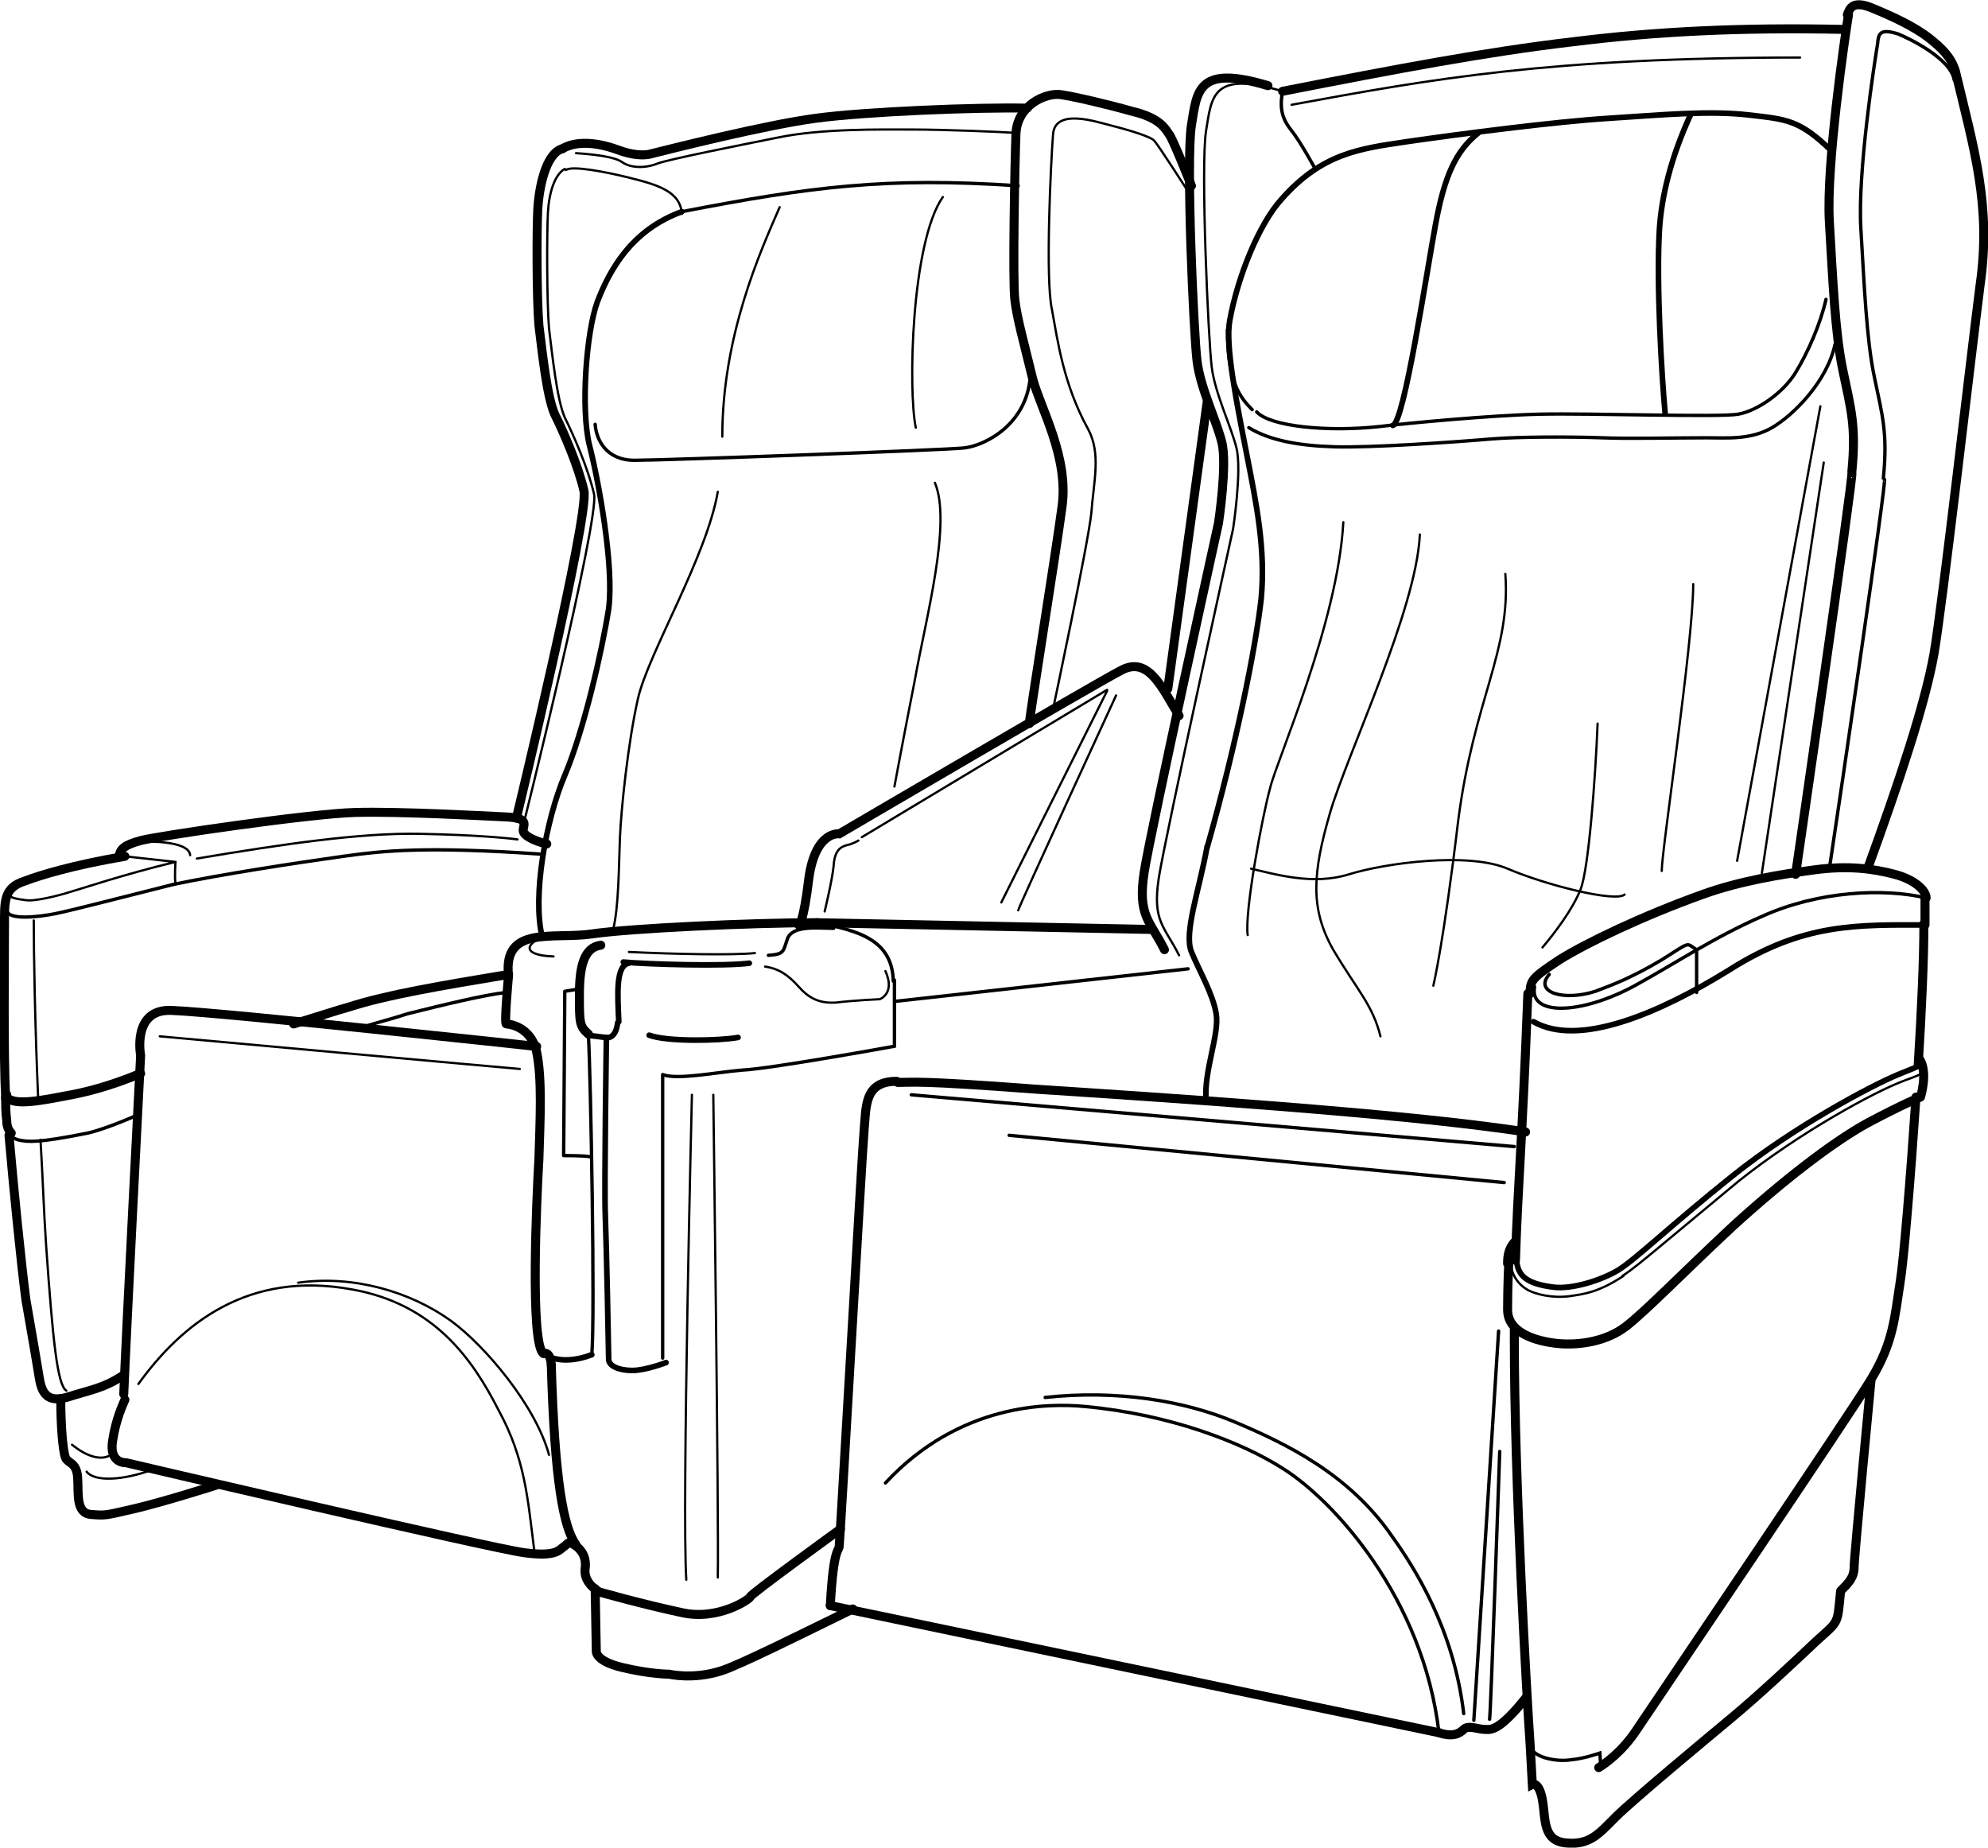 <?xml version="1.0" encoding="UTF-8"?>
<!DOCTYPE svg PUBLIC "-//W3C//DTD SVG 1.1//EN" "http://www.w3.org/Graphics/SVG/1.1/DTD/svg11.dtd">
<!-- Creator: Corel DESIGNER -->
<svg xmlns="http://www.w3.org/2000/svg" xml:space="preserve" width="5.341in" height="4.964in" style="shape-rendering:geometricPrecision; text-rendering:geometricPrecision; image-rendering:optimizeQuality; fill-rule:evenodd; clip-rule:evenodd"
viewBox="0 0 1.767 1.642"
 xmlns:xlink="http://www.w3.org/1999/xlink">
 <defs>
  <style type="text/css">
   <![CDATA[
    .str3 {stroke:black;stroke-width:0.002;stroke-linecap:round}
    .str2 {stroke:black;stroke-width:0.003;stroke-linecap:round}
    .str1 {stroke:black;stroke-width:0.005;stroke-linecap:round}
    .str0 {stroke:black;stroke-width:0.008;stroke-linecap:round}
    .fil0 {fill:none;fill-rule:nonzero}
   ]]>
  </style>
 </defs>
 <g id="Layer_x0020_1">
  <path class="fil0 str0" d="M0.738 1.427l0.541 0.113m0.432 -0.742l0 0.024"/>
  <path class="fil0 str1" d="M1.712 0.822c-0.061,0 -0.109,-0.002 -0.175,0.04 -0.063,0.039 -0.134,0.069 -0.174,0.046"/>
  <path class="fil0 str2" d="M1.712 0.798c-0.038,-0.009 -0.096,-0.006 -0.145,0.016 -0.042,0.018 -0.081,0.044 -0.114,0.062 -0.048,0.026 -0.094,0.027 -0.089,0.001m0.144 0.005l0 -0.038m0 0c-0.01,-0.006 -0.004,-0.008 -0.031,0.009 -0.027,0.016 -0.043,0.022 -0.059,0.028 -0.028,0.009 -0.055,0.001 -0.041,-0.015"/>
  <path class="fil0 str0" d="M1.712 0.798c0,-0.006 -0.009,-0.016 -0.028,-0.021 -0.019,-0.005 -0.041,-0.008 -0.071,-0.004 -0.03,0.004 -0.067,0.01 -0.1,0.022 -0.053,0.019 -0.103,0.043 -0.127,0.058 -0.024,0.016 -0.026,0.018 -0.026,0.03"/>
  <path class="fil0 str1" d="M1.348 1.12c0.001,0.014 0.009,0.021 0.033,0.024 0.016,0.002 0.042,-0.006 0.057,-0.015 0.015,-0.009 0.047,-0.04 0.102,-0.084 0.055,-0.044 0.123,-0.08 0.147,-0.09 0.012,-0.005 0.016,-0.006 0.018,-0.008m0.001 -0.007l0 -1.30231e-005"/>
  <path class="fil0 str3" d="M1.442 1.134c0.008,-0.005 0.02,-0.015 0.038,-0.03l0.065 -0.054c0.055,-0.044 0.122,-0.08 0.146,-0.089 0,0 0.005,-0.002 0.008,-0.003m0.012 -0.009c0,0.002 0.004,0.003 -0.012,0.009m-0.356 0.162c-0.001,0.011 0.006,0.022 0.016,0.027 0.006,0.003 0.02,0.007 0.036,0.005 0.013,-0.002 0.025,-0.003 0.048,-0.018"/>
  <path class="fil0 str0" d="M1.341 1.123c0,0 -0.001,0.02 -0.001,0.041 0,0.021 0.026,0.028 0.044,0.03 0.02,0.002 0.044,-0.002 0.061,-0.015 0.017,-0.013 0.05,-0.047 0.095,-0.089 0.045,-0.041 0.089,-0.075 0.12,-0.092 0.032,-0.017 0.047,-0.023 0.047,-0.023m0 0c0,0 0.007,-0.022 -0.001,-0.034m-0.348 -0.058c-0.005,0.133 -0.009,0.171 -0.011,0.237m-0.001 0.06c-9.11616e-006,0.004 -1.43254e-005,0.007 -1.43254e-005,0.011 0,0.124 0.011,0.316 0.014,0.359m-0.02 -0.427c0,-0.007 0.001,-0.014 0.007,-0.02m0.013 0.447l0.002 0.036c0,0 0.006,-0.003 0.009,0.014 0.003,0.017 0,0.036 0.021,0.038 0.021,0.002 0.029,-0.008 0.044,-0.023 0.015,-0.015 0.08,-0.069 0.104,-0.089 0.024,-0.02 0.056,-0.05 0.075,-0.068 0.02,-0.018 0.018,-0.014 0.021,-0.044m0.027 -0.187c0,0 -0.015,0.157 -0.015,0.166 0,0.009 -0.005,0.014 -0.012,0.021m0.074 -0.593c9.63708e-005,0.03 -0.002,0.077 -0.005,0.125m-0.002 0.029c-0.005,0.074 -0.011,0.146 -0.014,0.164 -0.005,0.032 -0.006,0.054 -0.026,0.087 -0.02,0.033 -0.192,0.287 -0.208,0.311 -0.013,0.02 -0.029,0.031 -0.034,0.034"/>
  <path class="fil0 str2" d="M1.423 1.572l-0 8.72546e-005 -0.001 -0.014c0,0 -0.014,0.005 -0.026,0.006 -0.012,0.002 -0.036,-0.002 -0.036,-0.014"/>
  <path class="fil0 str0" d="M1.279 1.54c0.012,0.004 0.018,0.001 0.022,-0.003 0.004,-0.004 0.013,0 0.018,0 0.005,0 0.012,0.004 0.038,-0.029m-0.619 -0.081c0.003,-0.055 0.008,-0.047 0.008,-0.054 0.001,-0.009 0.02,-0.345 0.022,-0.368 0.002,-0.022 0,-0.044 0.029,-0.044"/>
  <path class="fil0 str2" d="M1.279 1.54c-0.014,-0.12 -0.094,-0.207 -0.139,-0.235 -0.036,-0.023 -0.1,-0.048 -0.176,-0.055 -0.032,-0.003 -0.111,-0.003 -0.177,0.068m0.142 -0.076c0.064,-0.007 0.124,0.003 0.169,0.022 0.045,0.019 0.101,0.046 0.139,0.101 0.02,0.028 0.055,0.082 0.064,0.158m0.009 0.006l0.022 -0.346m-0.008 0.345c0.001,-0.004 0.009,-0.238 0.009,-0.238"/>
  <path class="fil0 str0" d="M0.798 0.962c0.014,0 0.017,-0.002 0.123,0.006 0.106,0.007 0.326,0.021 0.435,0.038"/>
  <path class="fil0 str2" d="M1.346 1.019l-0.536 -0.046m0.527 0.078l-0.44 -0.042"/>
  <path class="fil0 str1" d="M1.073 0.752c-0.007,0.039 -0.021,0.077 -0.014,0.094 0.007,0.017 0.019,0.037 0.022,0.055 0.003,0.018 -0.011,0.051 -0.009,0.076m0.001 -0.224c0.026,-0.092 0.043,-0.177 0.048,-0.221 0.004,-0.044 -0.004,-0.083 -0.013,-0.129 -0.009,-0.046 -0.019,-0.096 -0.015,-0.118 0.007,-0.039 0.026,-0.086 0.046,-0.108 0.036,-0.041 0.07,-0.045 0.11,-0.051 0.048,-0.007 0.133,-0.018 0.181,-0.021 0.047,-0.003 0.089,-0.007 0.124,-0.003 0.034,0.004 0.045,0.004 0.074,0.032"/>
  <path class="fil0 str2" d="M1.11 0.38c0.018,0.011 0.043,0.016 0.076,0.017 0.031,0.001 0.105,-0.004 0.14,-0.007 0.023,-0.002 0.072,-0.002 0.098,-0.001 0.023,0.001 0.064,-0 0.093,0 0.018,0 0.039,0.002 0.058,-0.009 0.019,-0.011 0.049,-0.041 0.056,-0.074m-0.008 -0.04c-0.005,0.022 -0.016,0.047 -0.027,0.065 -0.011,0.018 -0.034,0.034 -0.051,0.037 -0.016,0.003 -0.132,-0.001 -0.176,0 -0.044,0.001 -0.118,0.008 -0.143,0.011 -0.046,0.005 -0.097,-0 -0.109,-0.013m-0.004 -0.002c-0.011,-0.011 -0.022,-0.025 -0.022,-0.071"/>
  <path class="fil0 str1" d="M1.314 0.118c-0.02,0.016 -0.03,0.038 -0.038,0.081 -0.008,0.043 -0.028,0.177 -0.038,0.179m0.265 -0.277c-0.018,0.039 -0.026,0.073 -0.028,0.102 -0.003,0.048 0.002,0.132 0.005,0.164"/>
  <path class="fil0 str3" d="M1.262 0.475c-0.003,0.067 -0.065,0.196 -0.08,0.248 -0.015,0.052 -0.018,0.084 0.003,0.121 0.022,0.037 0.035,0.049 0.042,0.077m0.111 -0.411c0.005,0.069 -0.028,0.111 -0.042,0.22 -0.013,0.109 -0.022,0.146 -0.022,0.146m0.146 -0.233c-0.002,0.05 -0.008,0.129 -0.015,0.147 -0.007,0.018 -0.023,0.039 -0.034,0.052m0.134 -0.323c0,0.052 -0.028,0.236 -0.028,0.255m-0.283 -0.31c-0.005,0.09 -0.059,0.211 -0.065,0.236 -0.007,0.025 -0.023,0.111 -0.02,0.131m0.003 -0.059c0.022,0.005 0.055,0.015 0.087,0.005 0.032,-0.01 0.106,-0.02 0.141,-0.005 0.035,0.015 0.096,0.03 0.104,0.023m0.174 -0.434l-0.074 0.404m0.077 -0.354l-0.055 0.365"/>
  <path class="fil0 str0" d="M1.646 0.42c0.002,0 -0.05,0.357 -0.05,0.357m0.047 -0.764c-0.003,0.018 -0.02,0.134 -0.017,0.184 0.003,0.05 0.005,0.099 0.012,0.132 0.007,0.034 0.012,0.049 0.008,0.09"/>
  <path class="fil0 str2" d="M1.675 0.426c0.002,0 -0.04,0.287 -0.049,0.346m0.043 -0.734c-0.003,0.018 -0.018,0.115 -0.015,0.165 0.003,0.05 0.005,0.099 0.012,0.132 0.007,0.034 0.012,0.049 0.008,0.09m-0.005 -0.388c0.001,-0.007 0.002,-0.012 0.018,-0.007 0.01,0.004 0.047,0.022 0.05,0.041"/>
  <path class="fil0 str0" d="M1.642 0.013c0.002,-0.006 0.005,-0.013 0.022,-0.006 0.017,0.007 0.037,0.016 0.051,0.027 0.01,0.008 0.019,0.016 0.023,0.029m0 0c0.017,0.071 0.032,0.12 0.022,0.19 -0.009,0.07 -0.033,0.281 -0.041,0.328 -0.008,0.045 -0.031,0.114 -0.059,0.191m-1.131 0.64l0.001 0.055c0,0 -0.002,0.009 0.023,0.015 0.025,0.006 0.042,0.006 0.042,0.006 0,0 0.021,0.005 0.046,-0.003 0.016,-0.005 0.072,-0.033 0.117,-0.055"/>
  <path class="fil0 str2" d="M0.794 0.93c0,0 -0.11,0.02 -0.134,0.021 -0.024,0.002 -0.058,0.009 -0.071,0.004m0 0l0 0.252"/>
  <path class="fil0 str3" d="M0.615 0.973c0,0 -0.009,0.366 -0.005,0.431m0.024 -0.431c0,0 0.005,0.379 0.004,0.429"/>
  <path class="fil0 str0" d="M0.747 1.359c0,0 -0.08,0.058 -0.08,0.06 0,0.002 -0.029,0.022 -0.062,0.014 -0.033,-0.007 -0.072,-0.018 -0.072,-0.018 0,0 -0.014,-0.007 -0.013,-0.02 0.002,-0.013 -0.005,-0.02 -0.013,-0.024"/>
  <path class="fil0 str2" d="M1.14 0.081c-0.003,0.016 0,0.025 0.008,0.035 0.008,0.01 0.021,0.034 0.021,0.034"/>
  <path class="fil0 str0" d="M1.14 0.081c0.102,-0.02 0.181,-0.035 0.258,-0.044 0.072,-0.009 0.148,-0.013 0.241,-0.011"/>
  <path class="fil0 str3" d="M1.148 0.093c0.125,-0.023 0.23,-0.042 0.452,-0.042m-0.552 0.798c-0.013,-0.026 -0.024,-0.03 -0.018,-0.069 0.006,-0.038 0.066,-0.31 0.066,-0.31 0,0 0.008,-0.052 0.003,-0.072 -0.005,-0.02 -0.019,-0.048 -0.022,-0.072 -0.003,-0.024 -0.01,-0.179 -0.005,-0.21 0.005,-0.03 0.005,-0.054 0.068,-0.035"/>
  <path class="fil0 str0" d="M1.035 0.844c-0.013,-0.026 -0.024,-0.03 -0.018,-0.069 0.006,-0.038 0.066,-0.31 0.066,-0.31 0,0 0.008,-0.052 0.003,-0.072 -0.005,-0.02 -0.019,-0.048 -0.022,-0.072 -0.003,-0.024 -0.01,-0.179 -0.005,-0.21 0.005,-0.03 0.005,-0.054 0.068,-0.035"/>
  <path class="fil0 str2" d="M1.056 0.861l-0.261 0.029m-0 0.04l0 -0.059"/>
  <path class="fil0 str0" d="M0.512 1.373c-0.011,-0.015 -0.019,-0.056 -0.022,-0.16m0.022 0.16c-0.008,-0.003 -0.006,-0.002 -0.01,0.001 -0.005,0.003 -0.006,0.01 -0.036,0.006 -0.03,-0.004 -0.354,-0.08 -0.354,-0.08 0,0 -0.015,0.001 -0.012,-0.019 0.003,-0.02 0.009,-0.032 0.011,-0.037m-0.001 -0.005c0.002,-0.051 0.015,-0.301 0.015,-0.301 0,0 -0.008,-0.042 0.028,-0.04 0.048,0.002 0.324,0.032 0.324,0.032"/>
  <path class="fil0 str3" d="M0.142 0.921c0,0 0.318,0.029 0.32,0.029m-0.339 0.28c0.039,-0.054 0.098,-0.101 0.19,-0.084 0.073,0.013 0.107,0.062 0.13,0.107 0.024,0.044 0.026,0.079 0.032,0.126m-0.21 -0.239c0.049,-0.007 0.1,0.008 0.136,0.034 0.03,0.022 0.075,0.075 0.087,0.119"/>
  <path class="fil0 str0" d="M0.111 0.761c-0.047,0.008 -0.076,0.017 -0.089,0.022 -0.019,0.006 -0.018,0.018 -0.018,0.04 0,0.023 -0.001,0.12 0.001,0.15 6.90223e-005,0.001 0,0.002 0,0.003m0.003 0.033c0.004,0.046 0.011,0.116 0.015,0.146 0.007,0.04 0.009,0.052 0.011,0.064 0.002,0.012 0.003,0.029 0.025,0.023 0.022,-0.007 0.033,-0.008 0.051,-0.02"/>
  <line class="fil0 str3" x1="0.068" y1="1.24" x2="0.068" y2= "1.24" />
  <path class="fil0 str0" d="M0.452 0.866c-0.06,0.01 -0.108,0.018 -0.142,0.029 -0.011,0.003 -0.029,0.009 -0.049,0.015m-0.136 0.044c-0.029,0.012 -0.05,0.017 -0.067,0.02 -0.021,0.004 -0.046,0.009 -0.052,0.001m-0 -0.002c-0.001,0 -0.001,0.001 -0.001,0.004 0,0.003 0,0.012 0.001,0.019 0,0.004 0.001,0.008 0.004,0.011"/>
  <path class="fil0 str2" d="M0.009 1.009c0.002,0.002 0.004,0.003 0.007,0.004 0.009,0.002 0.017,0.003 0.062,-0.006 0.009,-0.002 0.026,-0.008 0.044,-0.016m0.2 -0.078c0.015,-0.005 0.025,-0.007 0.04,-0.012 0.032,-0.008 0.069,-0.017 0.088,-0.019"/>
  <path class="fil0 str3" d="M0.03 0.818c0,0.028 0.001,0.092 0.004,0.16m0.002 0.035c0.002,0.033 0.003,0.065 0.005,0.094 0.006,0.085 0.01,0.124 0.018,0.129"/>
  <path class="fil0 str2" d="M0.154 0.786c-0.052,0.013 -0.09,0.023 -0.105,0.026 -0.015,0.003 -0.042,0.006 -0.043,-0.003"/>
  <path class="fil0 str3" d="M0.156 0.766c-0.046,0.011 -0.084,0.024 -0.098,0.028 -0.014,0.004 -0.029,0.007 -0.035,0.006 -0.007,-0.001 -0.018,-0.002 -0.015,-0.008m0.103 -0.031l0.045 0.005c0,0 -0.001,0.012 -0,0.02"/>
  <path class="fil0 str2" d="M0.154 0.786c0.043,-0.009 0.108,-0.019 0.151,-0.025 0.036,-0.005 0.073,-0.009 0.175,-0.002"/>
  <path class="fil0 str3" d="M0.175 0.763c0.077,-0.013 0.146,-0.023 0.198,-0.022 0.052,0.001 0.08,0.004 0.087,0.005"/>
  <path class="fil0 str0" d="M0.486 0.75c-0.009,-0.002 -0.021,-0.007 -0.021,-0.012 0,-0.005 0.006,-0.011 -0.015,-0.012 -0.022,-0.001 -0.093,-0.005 -0.134,-0.004 -0.04,0.001 -0.176,0.021 -0.191,0.025 -0.015,0.004 -0.018,0.008 -0.019,0.013"/>
  <path class="fil0 str3" d="M0.125 0.748c0,0 0.043,-0.002 0.044,0.012"/>
  <path class="fil0 str1" d="M0.606 0.188c-0.027,0.01 -0.056,0.03 -0.075,0.08 -0.01,0.027 -0.015,0.096 -0.007,0.128 0.008,0.031 0.022,0.107 0.017,0.145 -0.006,0.038 -0.022,0.108 -0.039,0.148 -0.017,0.04 -0.029,0.108 -0.02,0.144"/>
  <path class="fil0 str3" d="M0.502 0.15c-0.009,0.005 -0.014,0.021 -0.015,0.039 -0.001,0.018 -0.001,0.079 0.001,0.103 0.003,0.024 0.007,0.063 0.014,0.079 0.008,0.016 0.021,0.046 0.026,0.068 0.005,0.022 -0.064,0.299 -0.064,0.299"/>
  <path class="fil0 str0" d="M0.5 0.132c-0.015,0.004 -0.021,0.035 -0.022,0.054 -0.001,0.018 -0.001,0.079 0.001,0.103 0.003,0.024 0.007,0.063 0.014,0.079 0.008,0.016 0.021,0.046 0.026,0.068 0.005,0.022 -0.06,0.291 -0.06,0.291m0.589 -0.091c-0.015,-0.024 -0.027,-0.054 -0.052,-0.04 -0.025,0.013 -0.25,0.145 -0.25,0.145 0,0 -0.021,-0.003 -0.027,0.039 -0.005,0.042 -0.009,0.042 -0.009,0.042"/>
  <path class="fil0 str3" d="M0.984 0.614l-0.094 0.188m0.102 -0.184c0,0 -0.087,0.189 -0.087,0.191"/>
  <line class="fil0 str0" x1="1.073" y1="0.357" x2="1.038" y2= "0.612" />
  <path class="fil0 str3" d="M1.056 0.17c0,0 -0.027,-0.042 -0.03,-0.045 -0.003,-0.004 -0.028,-0.011 -0.04,-0.014 -0.012,-0.003 -0.048,-0.015 -0.05,0.008 -0.002,0.025 -0.007,0.129 -0.001,0.156 0.005,0.027 0.01,0.066 0.032,0.106 0.012,0.022 0.005,0.047 0.003,0.075 -0.003,0.028 -0.034,0.174 -0.034,0.174"/>
  <path class="fil0 str2" d="M0.606 0.188c0.114,-0.022 0.181,-0.031 0.299,-0.023"/>
  <path class="fil0 str0" d="M1.059 0.165c0,0 -0.017,-0.043 -0.02,-0.046 -0.003,-0.004 -0.007,-0.014 -0.032,-0.02 -0.025,-0.007 -0.051,-0.013 -0.064,-0.015 -0.013,-0.002 -0.039,0.009 -0.04,0.035 -0.001,0.026 -0.003,0.13 -0.001,0.147 0.002,0.017 0.007,0.034 0.016,0.071 0.007,0.026 0.032,0.069 0.026,0.113 -0.006,0.045 -0.03,0.193 -0.029,0.193"/>
  <path class="fil0 str2" d="M0.529 0.377c0.001,0.014 0.01,0.032 0.035,0.032 0.025,0 0.275,-0.009 0.293,-0.011 0.018,-0.002 0.058,-0.021 0.059,-0.068"/>
  <path class="fil0 str3" d="M0.693 0.184c-0.017,0.039 -0.051,0.114 -0.051,0.204m0.196 -0.213c-0.028,0.04 -0.031,0.172 -0.024,0.205m-0.176 0.057c-0.01,0.058 -0.062,0.144 -0.071,0.184 -0.009,0.04 -0.015,0.099 -0.016,0.124 -0.001,0.025 -0.001,0.061 -0.006,0.081m0.286 -0.397c0.015,0.036 -0.008,0.12 -0.018,0.176 -0.011,0.056 -0.018,0.094 -0.018,0.094"/>
  <path class="fil0 str0" d="M0.054 1.243c0,0.026 0.002,0.046 0.004,0.052 0.002,0.006 0.01,0.004 0.011,0.018 0.001,0.014 -0.002,0.032 0.012,0.033 0.013,0.001 0.012,0.001 0.038,-0.005 0.026,-0.006 0.073,-0.021 0.073,-0.021"/>
  <path class="fil0 str3" d="M0.077 1.308c0.007,0.009 0.032,0.008 0.059,-0.002m-0.072 -0.022c0.011,0.009 0.026,0.016 0.036,0.008"/>
  <line class="fil0 str0" x1="1.023" y1="0.826" x2="0.726" y2= "0.82" />
  <path class="fil0 str2" d="M0.726 0.82c0.037,0.007 0.067,0.015 0.068,0.052"/>
  <path class="fil0 str0" d="M0.726 0.82c-0.059,0 -0.166,0.005 -0.2,0.01 -0.034,0.005 -0.079,-0.008 -0.074,0.037m0 0c0,0 -0.004,0.043 -0.002,0.043 0.002,0 0.022,0.002 0.027,0.025 0.005,0.024 0.003,0.061 0.002,0.095 -0.002,0.034 -0.008,0.164 0.004,0.173m0 0c0,0 0.006,-0.003 0.007,0.01"/>
  <path class="fil0 str1" d="M0.483 1.203c0,0 0.014,0.012 0.043,0.001m0.013 -0.282c0,0 -0.002,0.134 -0.001,0.158 0.001,0.024 0.003,0.123 0.003,0.128 0,0.006 0.009,0.01 0.021,0.01 0.012,0 0.03,-0.007 0.03,-0.007"/>
  <path class="fil0 str2" d="M0.526 1.204c0.003,-0.033 -0.001,-0.25 -0.003,-0.284"/>
  <line class="fil0 str1" x1="0.522" y1="0.92" x2="0.538" y2= "0.922" />
  <path class="fil0 str2" d="M0.741 0.825c-0.014,0 -0.036,-0.003 -0.041,0.009 -0.004,0.012 -0.003,0.014 -0.017,0.015"/>
  <path class="fil0 str1" d="M0.666 0.856c-0.022,0.003 -0.09,0.001 -0.112,-0.001m0.005 0.001c-0.012,0.002 -0.01,0.028 -0.009,0.052"/>
  <path class="fil0 str0" d="M0.534 0.84c-0.015,0.002 -0.019,0.019 -0.019,0.044 0,0.025 0,0.028 0.008,0.035"/>
  <path class="fil0 str1" d="M0.538 0.922c0,0 0.009,0.003 0.011,-0.013"/>
  <path class="fil0 str2" d="M0.502 0.881l-0.001 0.146m0 0c0,0 0.019,0 0.023,0.001m-0.022 -0.147l0.012 -0.002"/>
  <path class="fil0 str1" d="M0.577 0.92c0.016,0.006 0.063,0.005 0.079,0.002"/>
  <path class="fil0 str3" d="M0.482 0.833c-0.015,0.006 -0.018,0.016 0.01,0.017m0.188 0.009c0.013,0.002 0.021,0.008 0.03,0.018 0.008,0.009 0.017,0.015 0.033,0.014 0.016,-0.002 0.039,-0.003 0.039,-0.003 0,0 0.014,-0.005 0.005,-0.025m-0.228 -0.017c0.041,0.002 0.093,0.003 0.112,0.001m-0.168 -0.696c0.005,-0.004 0.033,0.001 0.057,0.007 0.024,0.006 0.045,0.012 0.046,0.032"/>
  <path class="fil0 str0" d="M0.5 0.132c0.01,-0.006 0.027,-0.007 0.049,0.001 0.013,0.005 0.023,0.005 0.028,0.004 0.02,-0.005 0.103,-0.026 0.148,-0.032 0.044,-0.006 0.145,-0.01 0.188,-0.009"/>
  <path class="fil0 str3" d="M0.512 0.136c0.015,0.001 0.034,0.003 0.041,0.008 0.007,0.005 0.02,0.006 0.032,0.001 0.012,-0.004 0.067,-0.015 0.107,-0.023 0.039,-0.008 0.091,-0.007 0.119,-0.007 0.028,0 0.078,0.002 0.092,0.003m0.081 0.495l-0.218 0.131m-0.003 0.003c0,0 -0.005,0.003 -0.01,0.004 -0.003,0.001 -0.011,0.002 -0.012,0.018 -0.001,0.012 -0.008,0.041 -0.008,0.041"/>
 </g>
</svg>
